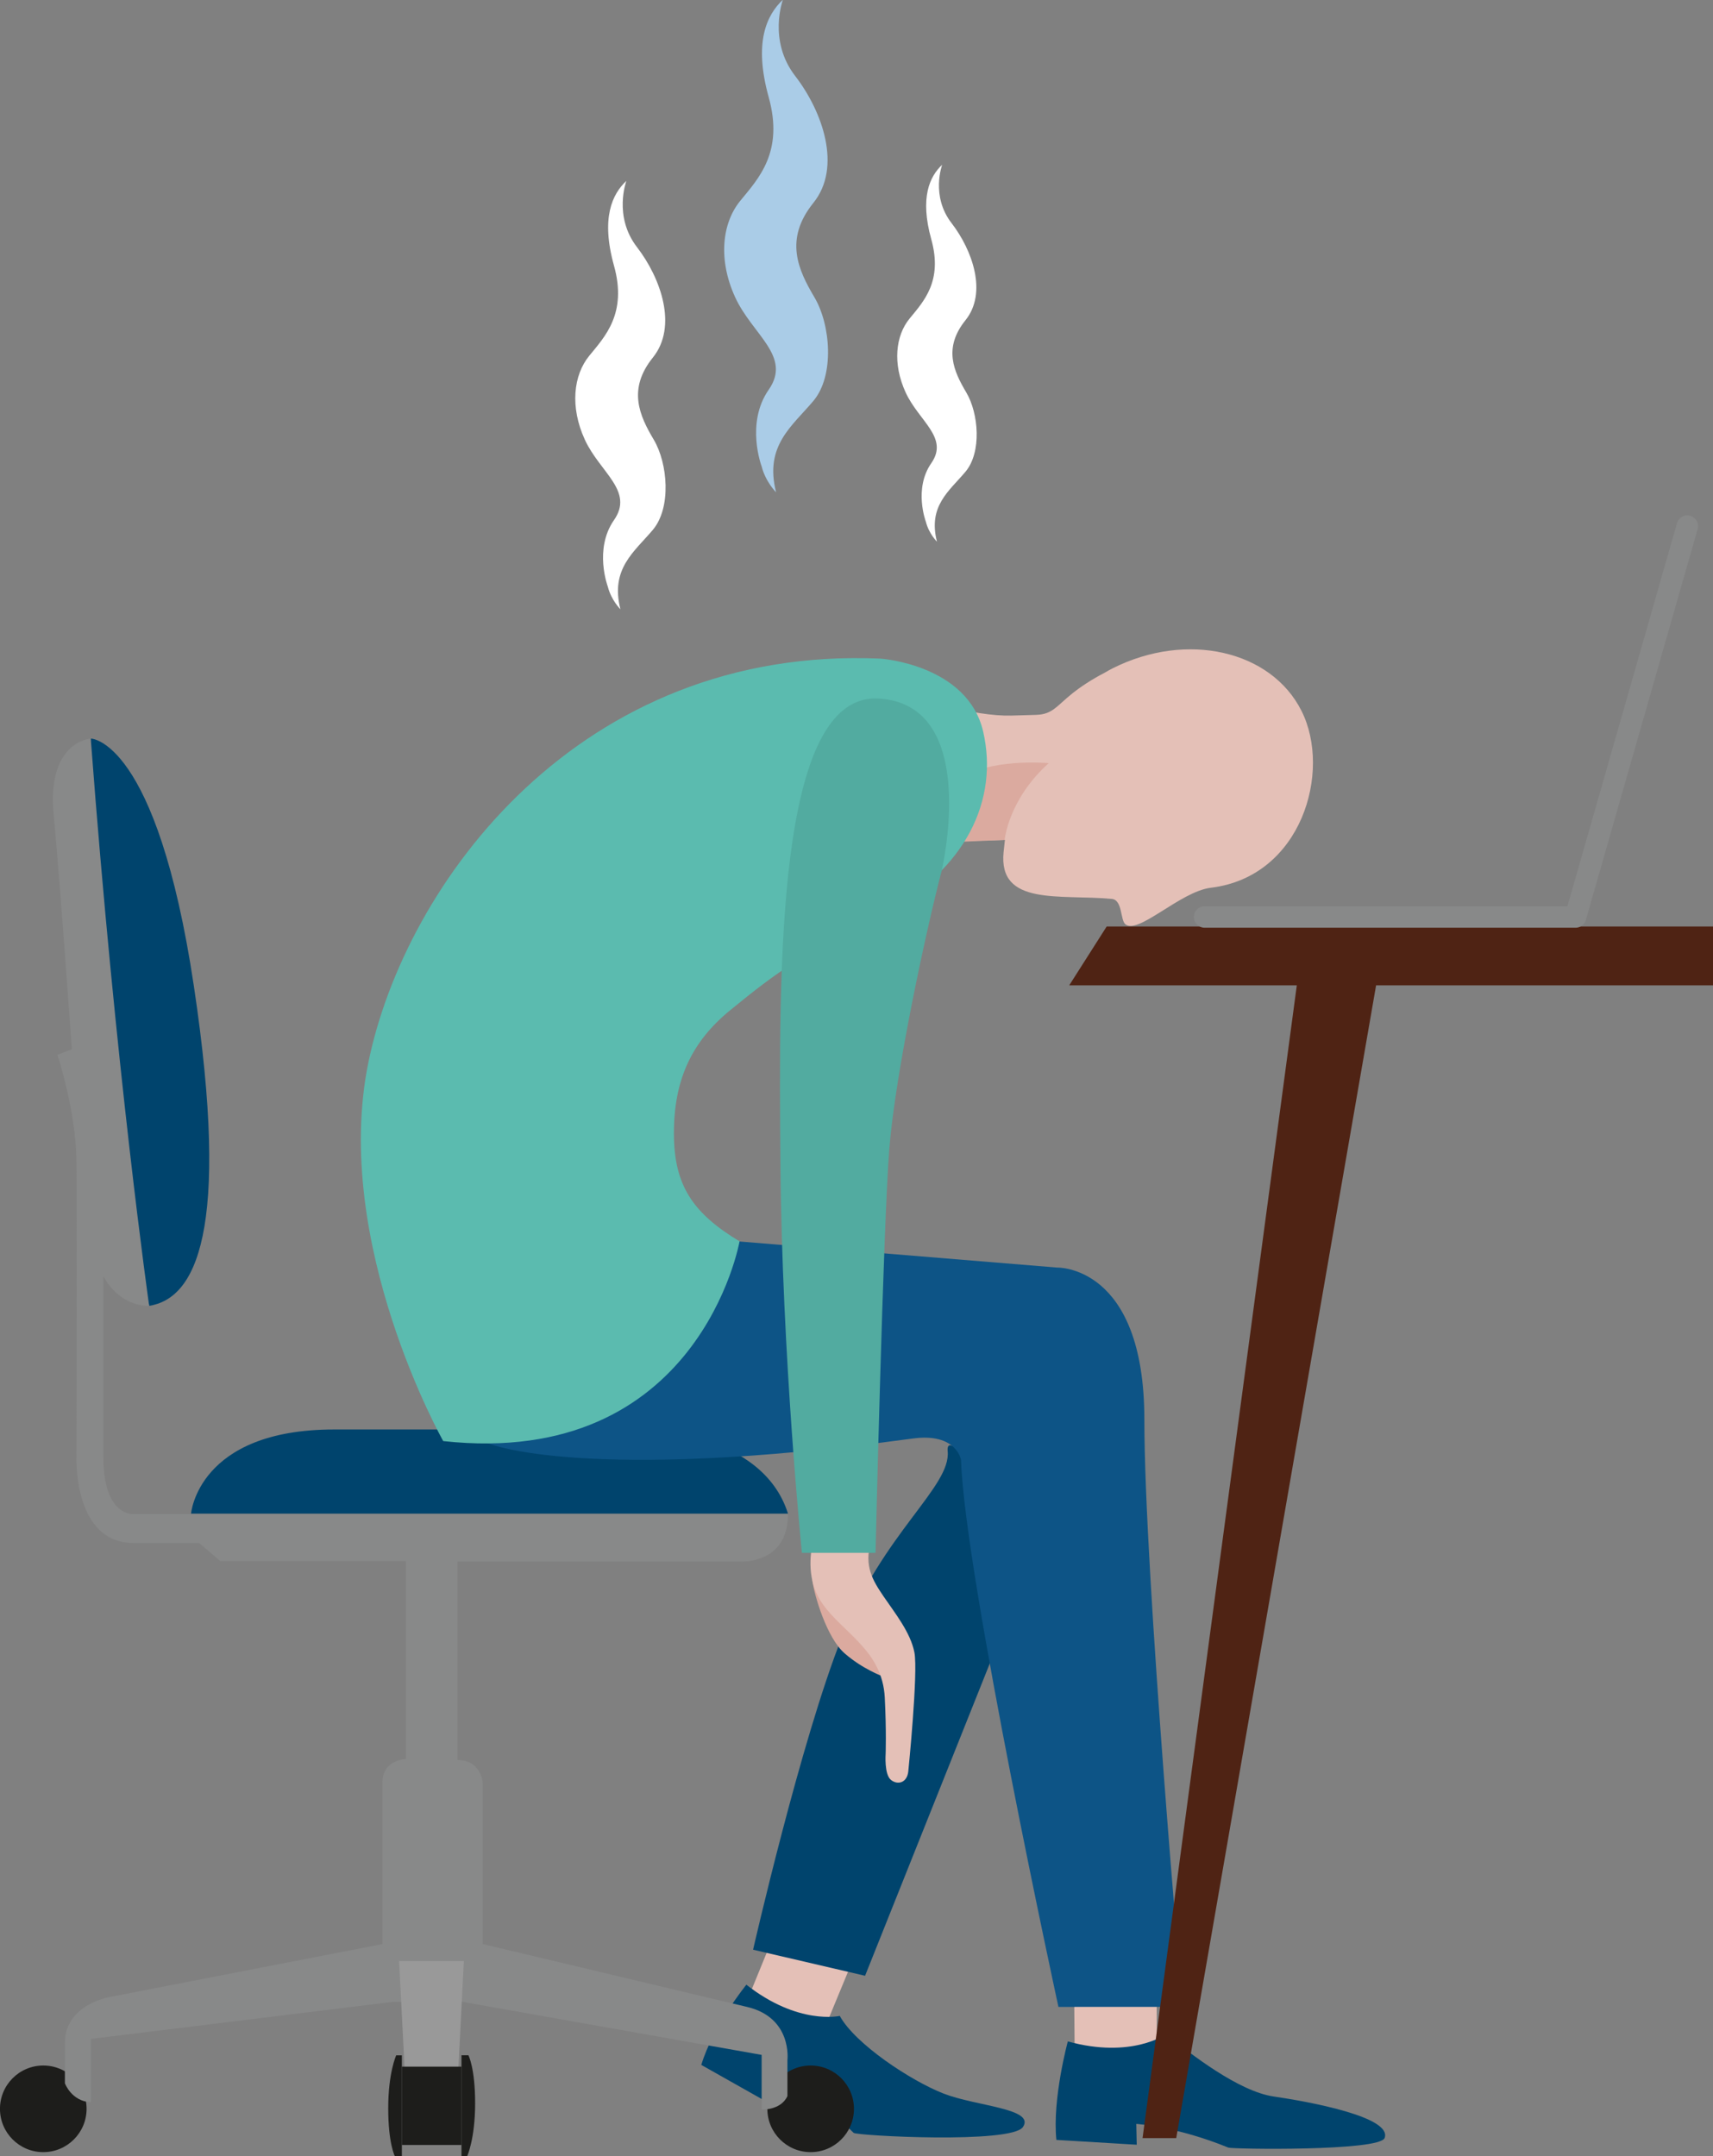 <?xml version="1.0" encoding="UTF-8" standalone="no"?>
<!-- Created with Inkscape (http://www.inkscape.org/) -->

<svg
   width="56.253mm"
   height="70.821mm"
   viewBox="0 0 56.253 70.821"
   version="1.1"
   id="svg5"
   inkscape:version="1.2 (dc2aeda, 2022-05-15)"
   sodipodi:docname="burnout.svg"
   xmlns:inkscape="http://www.inkscape.org/namespaces/inkscape"
   xmlns:sodipodi="http://sodipodi.sourceforge.net/DTD/sodipodi-0.dtd"
   xmlns="http://www.w3.org/2000/svg"
   xmlns:svg="http://www.w3.org/2000/svg">
  <rect x="0" y="0" width="56.253" height="70.821" fill="#808080" stroke="none"/>
  <sodipodi:namedview
     id="namedview7"
     pagecolor="#ffffff"
     bordercolor="#000000"
     borderopacity="0.25"
     inkscape:showpageshadow="2"
     inkscape:pageopacity="0.0"
     inkscape:pagecheckerboard="0"
     inkscape:deskcolor="#d1d1d1"
     inkscape:document-units="mm"
     showgrid="false"
     inkscape:zoom="0.914906"
     inkscape:cx="-220.78771"
     inkscape:cy="207.1251"
     inkscape:window-width="1390"
     inkscape:window-height="1205"
     inkscape:window-x="73"
     inkscape:window-y="25"
     inkscape:window-maximized="0"
     inkscape:current-layer="layer1" />
  <defs
     id="defs2" />
  <g
     inkscape:label="Layer 1"
     inkscape:groupmode="layer"
     id="layer1"
     transform="translate(-108.372,-93.569)">
    <g
       id="g216"
       transform="matrix(0.353,0,0,-0.353,132.828,159.471)">
      <path
         d="M 0,0 2.761,6.762 10.128,4.49 7.04,-2.978 Z"
         style="fill:#e4c0b7;fill-opacity:1;fill-rule:nonzero;stroke:none"
         id="path218" />
    </g>
    <g
       id="g220"
       transform="matrix(0.353,0,0,-0.353,132.882,158.754)">
      <path
         d="m 0,0 c 0,0 -3.086,-3.794 -4.194,-7.464 l 6.122,-3.455 1.309,1.965 c 0,0 3.072,-1.167 6.741,-4.831 0.269,-0.269 14.695,-1.044 15.754,0.545 1.155,1.732 -4.346,1.924 -7.377,3.106 -3.077,1.201 -8.249,4.633 -9.667,7.231 0,0 -3.854,-0.895 -8.688,2.903"
         style="fill:#00446d;fill-opacity:1;fill-rule:nonzero;stroke:none"
         id="path222" />
    </g>
    <g
       id="g224"
       transform="matrix(0.353,0,0,-0.353,136.78,158.461)">
      <path
         d="m 0,0 -10.418,2.426 c 0,0 4.424,19.41 8.277,29.115 3.854,9.704 10.138,13.956 9.826,17.259 -0.313,3.303 8.157,-9.124 8.157,-9.124 z"
         style="fill:#00446d;fill-opacity:1;fill-rule:nonzero;stroke:none"
         id="path226" />
    </g>
    <g
       id="g228"
       transform="matrix(0.353,0,0,-0.353,111.215,162.831)">
      <path
         d="m 0,0 c 0,-2.225 -1.804,-4.029 -4.029,-4.029 -2.225,0 -4.028,1.804 -4.028,4.029 0,2.225 1.803,4.029 4.028,4.029 C -1.804,4.029 0,2.225 0,0"
         style="fill:#1d1d1b;fill-opacity:1;fill-rule:nonzero;stroke:none"
         id="path230" />
    </g>
    <g
       id="g232"
       transform="matrix(0.353,0,0,-0.353,136.415,162.831)">
      <path
         d="m 0,0 c 0,-2.225 -1.804,-4.029 -4.029,-4.029 -2.225,0 -4.028,1.804 -4.028,4.029 0,2.225 1.803,4.029 4.028,4.029 C -1.804,4.029 0,2.225 0,0"
         style="fill:#1d1d1b;fill-opacity:1;fill-rule:nonzero;stroke:none"
         id="path234" />
    </g>
    <g
       id="g236"
       transform="matrix(0.353,0,0,-0.353,111.352,117.826)">
      <path
         d="m 0,0 c 0,0 6.139,0 9.592,-23.021 3.453,-23.021 0.112,-29.084 -4.157,-29.761 0,0 -7.609,30.273 -5.435,52.782"
         style="fill:#00446d;fill-opacity:1;fill-rule:nonzero;stroke:none"
         id="path238" />
    </g>
    <g
       id="g240"
       transform="matrix(0.353,0,0,-0.353,111.352,117.826)">
      <path
         d="m 0,0 c 0,0 -4.093,-0.256 -3.453,-7.034 0.639,-6.779 1.693,-21.87 1.693,-21.87 l -1.341,-0.527 c 0,0 1.726,-5.132 1.774,-9.976 0.048,-4.844 0,-27.433 0,-27.433 0,0 -0.336,-8.01 5.324,-8.01 h 6.091 l 1.966,-1.678 H 29.32 v -18.417 c 0,0 -2.183,-0.048 -2.183,-2.182 v -15.036 l -25.203,-4.892 c 0,0 -4.34,-0.623 -4.34,-4.34 v -3.717 c 0,0 0.6,-1.678 2.422,-1.774 v 5.899 l 28.153,3.453 h 6.378 l 27.865,-4.94 v -5.084 c 0,0 1.775,-0.096 2.398,1.247 v 3.357 c 0,0 0.48,3.933 -3.741,4.94 -4.22,1.007 -24.603,5.851 -24.603,5.851 v 14.964 c 0,0 -0.096,2.158 -2.35,2.158 v 18.465 h 26.33 c 0,0 4.42,-0.272 4.42,4.42 H 4.045 c 0,0 -2.878,-0.344 -2.878,5.364 v 16.786 c 0,0 1.295,-2.776 4.268,-2.776 0,0 -3.101,21.736 -5.435,52.782"
         style="fill:#888989;fill-opacity:1;fill-rule:nonzero;stroke:none"
         id="path242" />
    </g>
    <g
       id="g244"
       transform="matrix(0.353,0,0,-0.353,114.646,143.281)">
      <path
         d="m 0,0 c 0,0 0.639,7.825 13.301,7.825 h 28.904 c 0,0 10.919,-0.175 13.325,-7.825 z"
         style="fill:#00446d;fill-opacity:1;fill-rule:nonzero;stroke:none"
         id="path246" />
    </g>
    <g
       id="g248"
       transform="matrix(0.353,0,0,-0.353,123.399,161.996)">
      <path
         d="M 0,0 H -4.86 L -5.441,11.383 H 0.581 Z"
         style="fill:#999999;fill-opacity:1;fill-rule:nonzero;stroke:none"
         id="path250" />
    </g>
    <path
       d="m 123.526,164.018 h -1.957 v -2.572 h 1.957 z"
       style="fill:#1d1d1b;fill-opacity:1;fill-rule:nonzero;stroke:none;stroke-width:0.353"
       id="path252" />
    <g
       id="g254"
       transform="matrix(0.353,0,0,-0.353,121.569,161.074)">
      <path
         d="m 0,0 v -9.4 h -0.647 c 0,0 -0.624,1.17 -0.624,4.479 0,3.309 0.743,4.921 0.743,4.921 z"
         style="fill:#1d1d1b;fill-opacity:1;fill-rule:nonzero;stroke:none"
         id="path256" />
    </g>
    <g
       id="g258"
       transform="matrix(0.353,0,0,-0.353,123.526,164.39)">
      <path
         d="m 0,0 v 9.4 h 0.647 c 0,0 0.624,-1.169 0.624,-4.479 C 1.271,1.612 0.528,0 0.528,0 Z"
         style="fill:#1d1d1b;fill-opacity:1;fill-rule:nonzero;stroke:none"
         id="path260" />
    </g>
    <g
       id="g262"
       transform="matrix(0.353,0,0,-0.353,127.896,122.631)">
      <path
         d="m 0,0 7.91,14.942 19.985,4.329 c 1.139,-2.063 7.674,-3.615 10.874,-3.522 1.924,0.056 0.77,0.022 2.309,0.067 1.539,0.045 1.901,0.826 3.406,2.025 0.632,0.503 1.669,1.221 2.968,1.894 0.249,0.147 0.503,0.289 0.769,0.423 6.858,3.445 14.715,1.666 17.548,-3.974 2.833,-5.64 0.007,-15.438 -8.436,-16.454 -2.848,-0.342 -6.802,-4.433 -7.968,-3.381 -0.451,0.408 -0.255,2.252 -1.243,2.343 C 43.268,-0.858 37.55,-2 38.053,3.046 38.09,3.414 38.13,3.793 38.176,4.179 37.806,4.169 37.35,4.155 36.602,4.134 32.754,4.022 19.937,3.901 19.313,-1.123 Z"
         style="fill:#e4c0b7;fill-opacity:1;fill-rule:nonzero;stroke:none"
         id="path264" />
    </g>
    <g
       id="g266"
       transform="matrix(0.353,0,0,-0.353,141.363,121.157)">
      <path
         d="m 0,0 c 0,0 0.334,3.761 4.105,7.149 0,0 -5.81,0.509 -8.205,-1.57 -4.079,-3.542 -1.243,-5.798 -1.243,-5.798 z"
         style="fill:#dbaa9f;fill-opacity:1;fill-rule:nonzero;stroke:none"
         id="path268" />
    </g>
    <g
       id="g270"
       transform="matrix(0.353,0,0,-0.353,143.665,161.299)">
      <path
         d="M 0,0 -0.059,7.304 7.615,8.046 7.644,-0.035 Z"
         style="fill:#e4c0b7;fill-opacity:1;fill-rule:nonzero;stroke:none"
         id="path272" />
    </g>
    <g
       id="g274"
       transform="matrix(0.353,0,0,-0.353,143.438,160.617)">
      <path
         d="m 0,0 c 0,0 -1.456,-5.349 -1.064,-9.163 l 7.475,-0.449 -0.043,1.938 c 0,0 3.77,-0.24 8.568,-2.207 0.351,-0.144 14.074,-0.352 14.536,0.897 0.722,1.953 -7.014,3.377 -10.319,3.859 C 15.885,-4.649 11.445,-1.181 9.136,0.67 9.136,0.67 5.924,-1.641 0,0"
         style="fill:#00446d;fill-opacity:1;fill-rule:nonzero;stroke:none"
         id="path276" />
    </g>
    <g
       id="g278"
       transform="matrix(0.353,0,0,-0.353,132.651,134.344)">
      <path
         d="m 0,0 29.543,-2.426 c 0,0 8.135,0.285 8.135,-14.129 0,-14.415 3.568,-54.661 3.568,-54.661 H 29.685 c 0,0 -8.705,40.038 -9.062,50.885 0,0 -0.393,2.558 -4.496,1.998 -30.485,-4.161 -39.401,-0.482 -39.401,-0.482 z"
         style="fill:#0d5486;fill-opacity:1;fill-rule:nonzero;stroke:none"
         id="path280" />
    </g>
    <g
       id="g282"
       transform="matrix(0.353,0,0,-0.353,137.355,148.625)">
      <path
         d="M 0,0 C 0,0 -1.859,0.671 -3.54,2.142 -5.211,3.604 -6.361,7.59 -6.531,8.889 -6.701,10.188 0.585,2.347 0,0"
         style="fill:#dbaa9f;fill-opacity:1;fill-rule:nonzero;stroke:none"
         id="path284" />
    </g>
    <g
       id="g286"
       transform="matrix(0.353,0,0,-0.353,138.2,151.741)">
      <path
         d="m 0,0 c 0,0 0.928,9.187 0.567,11.049 -0.361,1.862 -1.821,3.67 -2.867,5.209 -1.046,1.54 -1.797,2.804 -1.205,5.033 l -4.34,2.947 c 0,0 -2.749,-4.989 -0.116,-8.696 1.92,-2.706 5.547,-4.32 5.771,-8.7 0.161,-3.15 0.08,-5.25 0.08,-5.25 0,0 -0.139,-1.882 0.487,-2.398 C -0.998,-1.322 -0.105,-1.094 0,0"
         style="fill:#e4c0b7;fill-opacity:1;fill-rule:nonzero;stroke:none"
         id="path288" />
    </g>
    <g
       id="g290"
       transform="matrix(0.353,0,0,-0.353,144.714,123.999)">
      <path
         d="M 0,0 H 56.44 V -5.473 H -3.484 Z"
         style="fill:#4f2314;fill-opacity:1;fill-rule:nonzero;stroke:none"
         id="path292" />
    </g>
    <g
       id="g294"
       transform="matrix(0.353,0,0,-0.353,122.927,140.9)">
      <path
         d="m 0,0 c 0,0 -10.383,18.405 -6.975,35.175 3.407,16.769 19.677,38.855 47.65,37.628 0,0 8.135,-0.545 9.562,-6.817 C 51.664,59.715 48.703,53.171 40.853,49.081 33.004,44.991 31.357,43.9 26.688,40.083 23.044,37.102 21.46,33.536 21.46,28.628 21.46,23.72 23.285,21.174 27.567,18.583 27.567,18.583 23.834,-2.59 0,0"
         style="fill:#5bbbaf;fill-opacity:1;fill-rule:nonzero;stroke:none"
         id="path296" />
    </g>
    <g
       id="g298"
       transform="matrix(0.353,0,0,-0.353,139.29,122.191)">
      <path
         d="m 0,0 c 0,0 3.711,15.542 -5.851,16.088 -9.563,0.545 -9.277,-25.223 -9.134,-43.219 0.142,-17.996 1.998,-36.265 1.998,-36.265 h 6.85 c 0,0 0.714,30.539 1.285,37.629 C -4.282,-18.678 -1.427,-5.453 0,0"
         style="fill:#52aba0;fill-opacity:1;fill-rule:nonzero;stroke:none"
         id="path300" />
    </g>
    <g
       id="g302"
       transform="matrix(0.353,0,0,-0.353,151.087,124.964)">
      <path
         d="m 0,0 -14.716,-109.995 h 3.132 L 7.484,0"
         style="fill:#4f2314;fill-opacity:1;fill-rule:nonzero;stroke:none"
         id="path304" />
    </g>
    <g
       id="g306"
       transform="matrix(0.353,0,0,-0.353,147.931,123.686)">
      <path
         d="M 0,0 H 34.504 L 44.902,36.364"
         style="fill:none;stroke:#888989;stroke-width:2;stroke-linecap:round;stroke-linejoin:round;stroke-miterlimit:10;stroke-dasharray:none;stroke-opacity:1"
         id="path308" />
    </g>
    <g
       id="g310"
       transform="matrix(0.353,0,0,-0.353,133.382,108.882)">
      <path
         d="m 0,0 c 0,0 -1.512,4 0.661,7.119 2.174,3.118 -1.511,5.103 -3.118,8.599 -1.606,3.497 -1.228,6.899 0.473,8.978 1.7,2.079 4.063,4.536 2.645,9.639 -1.417,5.103 -0.189,7.654 1.323,9.072 0,0 -1.417,-3.78 1.134,-7.088 C 5.67,33.012 7.498,27.832 4.819,24.507 2.079,21.105 3.402,18.27 4.914,15.718 6.426,13.167 6.804,8.442 4.819,6.079 2.835,3.717 0.242,1.922 1.349,-2.425 c 0,0 -0.98,0.96 -1.349,2.425"
         style="fill:#aacce7;fill-opacity:1;fill-rule:nonzero;stroke:none"
         id="path312" />
    </g>
    <g
       id="g314"
       transform="matrix(0.353,0,0,-0.353,128.332,112.836)">
      <path
         d="m 0,0 c 0,0 -1.315,3.479 0.575,6.192 1.891,2.712 -1.315,4.438 -2.712,7.479 -1.397,3.041 -1.068,6 0.411,7.808 1.479,1.808 3.534,3.945 2.301,8.383 -1.233,4.438 -0.164,6.657 1.151,7.89 0,0 -1.233,-3.287 0.986,-6.164 2.219,-2.877 3.81,-7.381 1.48,-10.274 C 1.808,18.356 2.959,15.89 4.274,13.671 5.589,11.452 5.918,7.342 4.192,5.287 2.466,3.233 0.21,1.671 1.174,-2.109 1.174,-2.109 0.321,-1.274 0,0"
         style="fill:#ffffff;fill-opacity:1;fill-rule:nonzero;stroke:none"
         id="path316" />
    </g>
    <g
       id="g318"
       transform="matrix(0.353,0,0,-0.353,138.776,110.704)">
      <path
         d="m 0,0 c 0,0 -1.157,3.061 0.506,5.447 1.663,2.386 -1.157,3.904 -2.386,6.58 -1.229,2.675 -0.94,5.278 0.362,6.869 1.301,1.59 3.109,3.47 2.024,7.375 -1.084,3.904 -0.144,5.857 1.012,6.941 0,0 -1.084,-2.892 0.868,-5.423 1.952,-2.53 3.351,-6.493 1.302,-9.038 C 1.591,16.148 2.603,13.979 3.76,12.027 4.917,10.075 5.206,6.459 3.688,4.652 2.169,2.844 0.185,1.47 1.032,-1.856 1.032,-1.856 0.282,-1.121 0,0"
         style="fill:#ffffff;fill-opacity:1;fill-rule:nonzero;stroke:none"
         id="path320" />
    </g>
  </g>
</svg>
